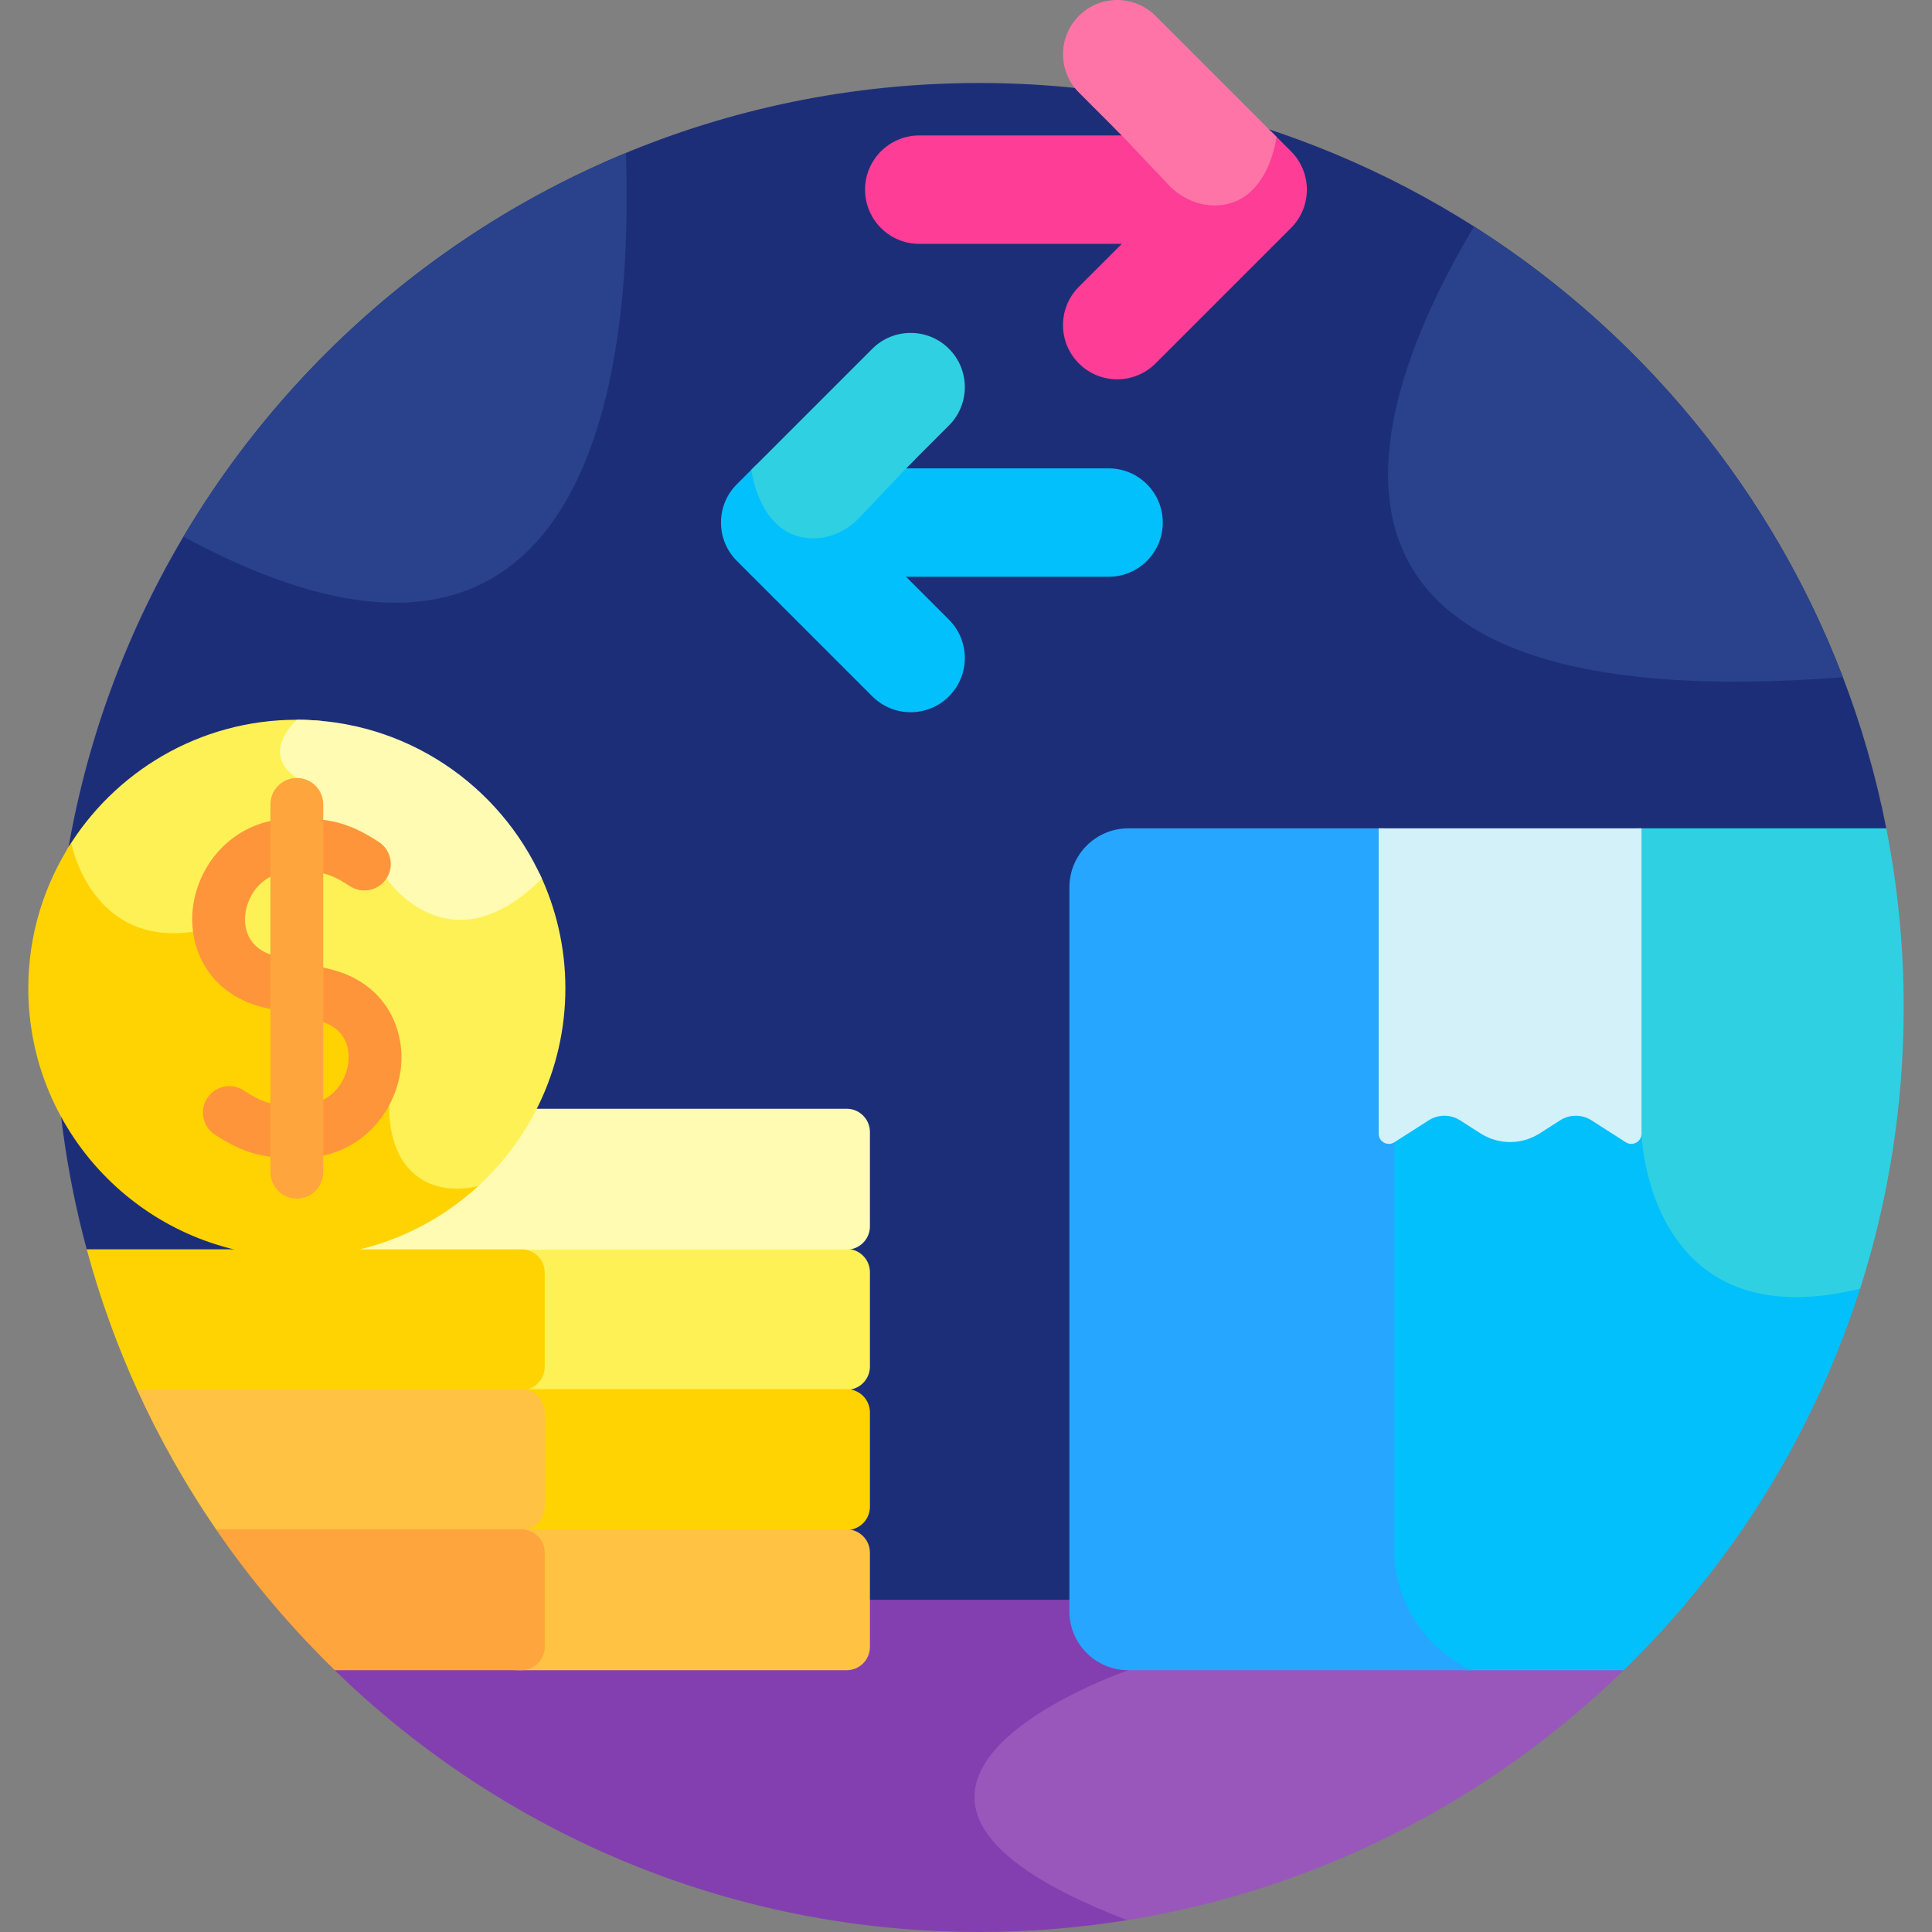 <svg xmlns="http://www.w3.org/2000/svg" id="Capa_1" height="512" viewBox="0 0 512 512" width="512"><rect x="0" y="0" width="512" height="512" fill="#808080" stroke="none"/><g><path d="m22.981 331.075s55.28 63.78 142.708 94.885h160.454c104.053-51.78 173.74-206.431 173.744-206.44-22.11-112.586-121.323-197.524-240.388-197.524-135.311 0-245.002 109.691-245.002 245.002 0 22.174 2.959 43.653 8.482 64.079z" fill="#1d2e79"></path><path d="m297.695 423.961-.662 18.67s-91.96 31.418.291 66.454c51.329-7.96 97.388-31.848 132.97-66.461v-18.663z" fill="#9957bc"></path><path d="m299.033 442.631.662-18.67h-228.306c44.943 53.802 112.524 88.039 188.11 88.039 13.353 0 26.451-1.086 39.223-3.143-91.256-34.944.311-66.226.311-66.226z" fill="#833faf"></path><g><path d="m224.362 330.982h-88.189c3.413 0 6.18 2.86 6.18 6.273v24.981c0 3.007-2.149 5.51-4.994 6.063.028.005.053.018.081.023h86.922c3.413 0 6.18-2.767 6.18-6.18v-24.981c0-3.412-2.767-6.179-6.18-6.179z" fill="#fef156"></path></g><path d="m224.362 368.136h-86.436c-.189.056-.372.125-.567.163 2.845.553 4.994 3.056 4.994 6.063v24.981c0 3.007-2.149 5.51-4.995 6.063.084.016.16.05.243.07h86.761c3.413 0 6.18-2.767 6.18-6.18v-24.981c0-3.412-2.767-6.179-6.18-6.179z" fill="#ffd301"></path><path d="m224.362 405.29h-86.598c-.136.036-.266.089-.406.116 2.845.553 4.995 3.056 4.995 6.063v24.981c0 3.412-2.766 6.179-6.179 6.18h88.188c3.413 0 6.18-2.767 6.18-6.18v-24.98c0-3.413-2.767-6.18-6.18-6.18z" fill="#ffc242"></path><path d="m224.362 293.828h-90.355c-9.463 16.902-25.761 29.466-45.129 33.944 1.019 2.013 3.102 3.397 5.512 3.397h129.972c3.413 0 6.18-2.767 6.18-6.179v-24.981c0-3.414-2.767-6.181-6.18-6.181z" fill="#fffbb3"></path><path d="m436.016 298.438-2.5-5.289v7.289c0 .643-.436.952-.625 1.055-.185.104-.681.307-1.226-.041l-9.097-5.819c-3.016-1.929-6.912-1.929-9.928 0l-5.419 3.466c-4.269 2.731-9.788 2.732-14.061 0l-5.422-3.467c-3.015-1.928-6.911-1.927-9.926 0l-9.101 5.821c-.359.23-.691.212-.934.148l-.259 1.115v110.599s.779 19.934 20.393 29.316h42.381c28.964-28.171 50.976-63.446 63.244-103.006-56.093 13.49-57.52-41.187-57.52-41.187z" fill="#02c0fc"></path><path d="m499.887 219.52h-66.372v77.744l1.5 3.173s1.44 54.935 57.936 41.08c7.497-23.498 11.549-48.535 11.549-74.52.001-16.244-1.596-32.115-4.613-47.477z" fill="#2fd0e2"></path><path d="m369.519 413.315v-110.6l.486-2.09-1.293.827c-.541.346-1.038.144-1.227.041-.188-.103-.625-.412-.625-1.054v-80.919h-67.828c-8.634 0-15.633 6.999-15.633 15.633v191.845c0 8.634 6.999 15.633 15.633 15.633h90.88c-19.615-9.383-20.393-29.316-20.393-29.316z" fill="#27a6ff"></path><path d="m365.361 219.52v80.918c0 2.135 2.36 3.427 4.158 2.277l9.102-5.82c2.533-1.62 5.776-1.62 8.31 0l5.421 3.467c4.779 3.056 10.898 3.056 15.677 0l5.419-3.466c2.533-1.62 5.777-1.62 8.31 0l9.098 5.819c1.799 1.151 4.159-.141 4.159-2.277v-80.918z" fill="#d2f1f9"></path><path d="m138.173 331.075h-115.192c3.486 12.898 7.988 25.379 13.434 37.34h101.758c3.413 0 6.18-2.767 6.18-6.179v-24.981c0-3.413-2.767-6.18-6.18-6.18z" fill="#ffd301"></path><path d="m138.173 368.183h-101.867c5.951 13.107 13.032 25.589 21.102 37.34h80.765c3.413 0 6.18-2.767 6.18-6.179v-24.981c0-3.414-2.767-6.18-6.18-6.18z" fill="#ffc242"></path><path d="m138.173 405.291h-80.926c9.234 13.479 19.782 25.985 31.457 37.34h49.469c3.413 0 6.18-2.767 6.18-6.18v-24.981c0-3.413-2.767-6.179-6.18-6.179z" fill="#fea53d"></path><g><path d="m297.778 34.477.349.12 12.616 13.346c8.912 9.43 23.837 5.561 26.051-11.826l.09-1.258 5.245 5.244c5.61 5.609 5.61 14.706 0 20.315l-35.895 35.895c-5.61 5.61-14.705 5.61-20.315 0-5.61-5.609-5.61-14.706 0-20.315l11.372-11.372h-53.674c-7.934 0-14.365-6.431-14.365-14.365s6.431-14.365 14.365-14.365h53.674l-2.428-2.428c.974.338 1.948.676 2.915 1.009z" fill="#fe3d97"></path><path d="m285.918 4.208c5.61-5.61 14.705-5.61 20.315 0l32.054 32.054s-2.038 17.77-15.94 18.168c-4.801.137-9.395-1.967-12.695-5.457l-12.362-13.078-11.372-11.372c-5.61-5.608-5.611-14.706 0-20.315z" fill="#ff74a6"></path></g><g><path d="m239.624 122.701-.349.12-12.616 13.346c-8.912 9.43-23.837 5.561-26.051-11.826l-.09-1.258-5.244 5.244c-5.61 5.609-5.61 14.706 0 20.315l35.895 35.895c5.61 5.61 14.705 5.61 20.315 0 5.61-5.609 5.61-14.706 0-20.315l-11.372-11.372h53.674c7.934 0 14.365-6.431 14.365-14.365s-6.431-14.365-14.365-14.365h-53.674l2.428-2.428c-.975.338-1.949.676-2.916 1.009z" fill="#02c0fc"></path><path d="m251.484 92.432c-5.61-5.61-14.705-5.61-20.315 0l-32.054 32.054s2.038 17.77 15.94 18.168c4.801.138 9.395-1.966 12.695-5.456l12.362-13.078 11.372-11.372c5.61-5.61 5.611-14.707 0-20.316z" fill="#2fd0e2"></path></g><path d="m46.013 248.812c1.54-.001 3.164-.106 4.867-.331l27.068 14.747.181.083c.059.022 5.949 2.308 11.803 7.147 7.749 6.406 11.678 13.979 11.678 22.508 0 12.456 5.071 18.204 9.326 20.833 3.809 2.354 8.567 3.165 13.605 2.455 15.451-13.065 25.288-32.572 25.288-54.344 0-10.928-2.482-21.286-6.903-30.549-.129.131-.25.263-.381.394-7.6 7.6-15.123 11.105-22.34 10.415-10.186-.97-16.484-10.103-16.546-10.193l-.315-.468-.546-.144c-21.383-5.647-22.595-24.467-22.636-25.263l-.037-.758-.632-.42c-2.366-1.571-3.634-3.367-3.769-5.337-.229-3.343 2.699-6.516 3.643-7.445l6.054-1.07c-2.225-.211-4.477-.329-6.757-.329-25.786 0-48.412 13.787-60.896 34.375 1.485 5.422 7.995 23.695 28.245 23.694z" fill="#fef156"></path><path d="m103.111 292.966c0-21.696-24.444-31.056-24.444-31.056l-27.502-14.983c-26.913 3.893-32.179-23.018-32.281-23.553-7.19 11.115-11.384 24.342-11.384 38.537 0 39.241 31.924 71.165 71.166 71.165 18.529 0 35.422-7.124 48.097-18.769-12.058 2.895-23.652-2.96-23.652-21.341z" fill="#ffd301"></path><path d="m78.664 206.175s.988 20.629 23.752 26.641c0 0 16.57 24.604 41.176.014-11.142-24.779-36.044-42.086-64.928-42.086 0 0-10.016 8.778 0 15.431z" fill="#fffbb3"></path><g><path d="m78.823 306.918c-8.708 0-13.84-.965-21.88-6.225-3.235-2.117-4.142-6.455-2.026-9.69 2.117-3.237 6.456-4.142 9.69-2.026 5.546 3.629 7.801 3.983 14.992 3.938 7.842-.052 12.09-5.923 12.717-11.357.31-2.678.129-9.124-8.202-11.134l-14.178-3.419c-14.702-3.545-20.051-15.796-18.83-26.364 1.354-11.717 10.902-23.632 26.535-23.736 9.226-.062 14.446.79 22.75 6.222 3.235 2.116 4.142 6.454 2.026 9.69-2.118 3.235-6.456 4.143-9.69 2.026-5.547-3.628-7.805-3.985-14.993-3.938-7.846.052-12.094 5.917-12.721 11.343-.31 2.682-.13 9.137 8.205 11.147l14.178 3.419c14.699 3.544 20.047 15.788 18.827 26.35-1.354 11.724-10.902 23.646-26.532 23.75-.292.003-.583.004-.868.004z" fill="#ff953a"></path></g><g><path d="m78.666 317.644c-3.866 0-7-3.134-7-7v-97.469c0-3.866 3.134-7 7-7s7 3.134 7 7v97.469c0 3.866-3.133 7-7 7z" fill="#fea53d"></path></g><g fill="#2a428b"><path d="m488.379 179.473c-18.963-49.564-53.553-91.395-97.749-119.458-29.926 50.303-55.872 131.332 97.749 119.458z"></path><path d="m165.856 40.545c-49.204 20.37-90.321 56.304-117.224 101.668 111.006 60.094 119.141-49.589 117.224-101.668z"></path></g></g></svg>
